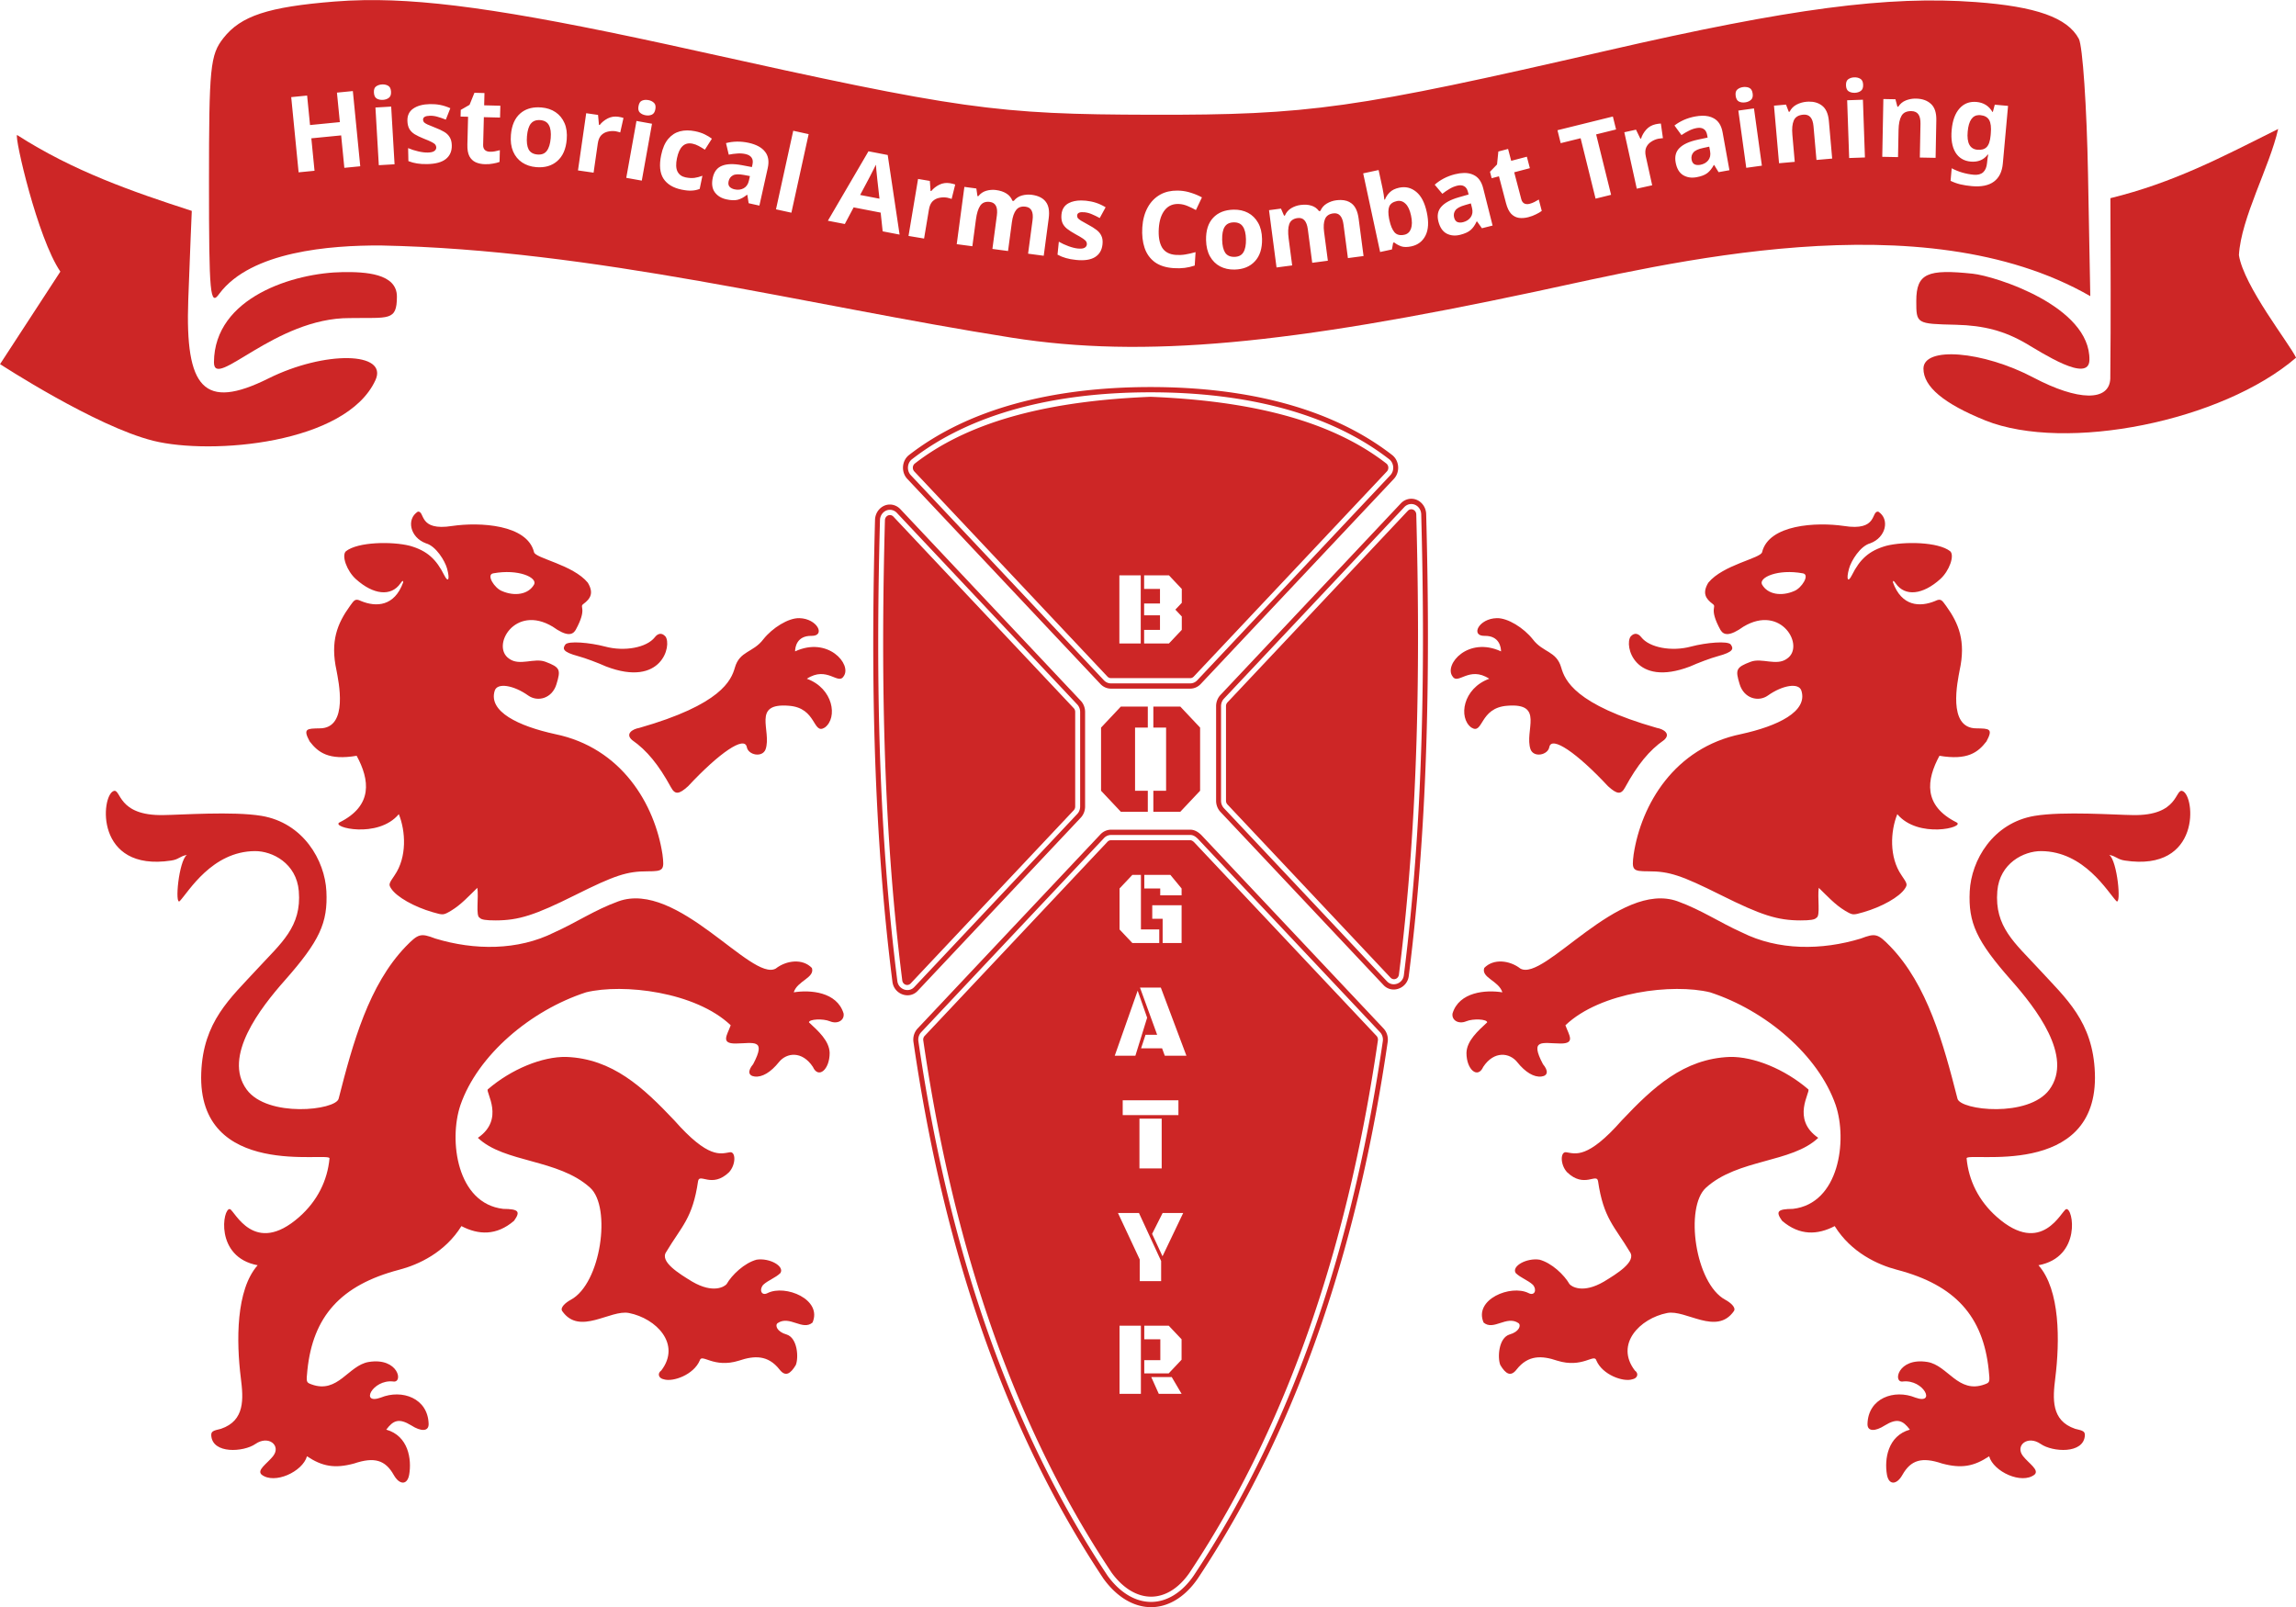 <?xml version="1.0" encoding="UTF-8" standalone="no"?>
<!-- Created with Inkscape (http://www.inkscape.org/) -->

<svg
   version="1.1"
   id="svg2"
   width="1200"
   height="840.05"
   viewBox="0 0 1200 840.05"
   sodipodi:docname="hact_logo_red_svg1.svg"
   inkscape:version="1.2.2 (b0a8486541, 2022-12-01)"
   xmlns:inkscape="http://www.inkscape.org/namespaces/inkscape"
   xmlns:sodipodi="http://sodipodi.sourceforge.net/DTD/sodipodi-0.dtd"
   xmlns="http://www.w3.org/2000/svg"
   xmlns:svg="http://www.w3.org/2000/svg"
   xmlns:rdf="http://www.w3.org/1999/02/22-rdf-syntax-ns#"
   xmlns:cc="http://creativecommons.org/ns#"
   xmlns:dc="http://purl.org/dc/elements/1.1/">
  <sodipodi:namedview
     id="namedview18"
     pagecolor="#ffffff"
     bordercolor="#666666"
     borderopacity="1.0"
     inkscape:showpageshadow="2"
     inkscape:pageopacity="0.0"
     inkscape:pagecheckerboard="0"
     inkscape:deskcolor="#d1d1d1"
     showgrid="false"
     inkscape:zoom="0.93089719"
     inkscape:cx="598.3475"
     inkscape:cy="334.0863"
     inkscape:window-width="1920"
     inkscape:window-height="1011"
     inkscape:window-x="0"
     inkscape:window-y="0"
     inkscape:window-maximized="1"
     inkscape:current-layer="svg2" />
  <defs
     id="defs6" />
  <g
     id="layer8"
     style="display:inline;fill:#cd2626;fill-opacity:1"
     transform="translate(-952.958,-241.273)">
    <g
       id="g2569"
       style="fill:#cd2626;fill-opacity:1"
       transform="matrix(2.964,0,0,2.964,9402.268,9475.472)">
      <g
         id="g5183"
         transform="translate(-526.655,-161.478)"
         style="fill:#cd2626;fill-opacity:1">
        <path
           d="m -2126.349,-2829.365 -3.49,3.706 v 5.568 5.569 l 3.49,3.706 h 4.755 v -3.706 h -2.248 v -5.569 -5.568 h 2.248 v -3.706 z m 5.731,0 v 3.706 h 2.248 v 5.568 5.569 h -2.248 v 3.706 h 4.755 l 3.49,-3.706 v -5.569 -5.568 l -3.49,-3.706 z m -0.523,-54.63 c -16.957,0.688 -31.432,3.922 -41.528,11.76 -0.431,0.336 -0.479,1 -0.102,1.402 11.354,12.059 22.708,24.119 34.061,36.179 0.164,0.174 0.386,0.272 0.617,0.272 h 13.976 c 0.232,-10e-5 0.454,-0.098 0.617,-0.272 11.355,-12.06 22.71,-24.119 34.064,-36.179 0.377,-0.402 0.328,-1.066 -0.102,-1.402 -10.097,-7.84 -24.577,-11.072 -41.535,-11.76 -0.023,0 -0.046,0 -0.068,0 z m -5.468,31.48 h 3.769 v 12.021 h -3.769 z m 4.366,0 h 4.373 l 2.268,2.402 v 2.446 l -1.133,1.203 1.133,1.206 v 2.362 l -2.268,2.402 h -4.373 v -2.402 h 2.797 v -2.561 h -2.797 v -2.094 h 2.797 v -2.561 h -2.797 z m 1.135,-33.201 c -17.233,-1e-4 -32.056,3.805 -42.593,11.985 -1.28,0.997 -1.427,3.011 -0.307,4.206 11.354,12.058 22.708,24.119 34.061,36.179 0.491,0.522 1.158,0.815 1.852,0.815 h 13.976 c 0.695,-2e-4 1.361,-0.294 1.852,-0.815 11.355,-12.06 22.71,-24.119 34.064,-36.179 1.12,-1.195 0.973,-3.209 -0.307,-4.206 -10.537,-8.182 -25.367,-11.985 -42.599,-11.985 z m 0,0.927 c 17.111,0 31.759,3.79 42.084,11.807 0.848,0.661 0.947,2.012 0.205,2.804 -11.355,12.059 -22.71,24.119 -34.064,36.179 -0.327,0.348 -0.772,0.543 -1.235,0.543 h -13.976 c -0.463,-1e-4 -0.908,-0.196 -1.235,-0.543 -11.353,-12.06 -22.706,-24.12 -34.061,-36.179 -0.742,-0.792 -0.644,-2.143 0.205,-2.804 10.325,-8.016 24.966,-11.807 42.077,-11.807 z m -6.989,78.992 c -0.231,0 -0.452,0.101 -0.614,0.275 -0.024,0.024 -0.047,0.049 -0.068,0.076 -10.721,11.386 -21.444,22.771 -32.164,34.157 -0.197,0.209 -0.288,0.505 -0.245,0.797 4.793,32.916 14.488,65.73 33.229,93.889 0.01,0.014 0.018,0.024 0.027,0.036 1.985,2.691 4.418,4.164 6.901,4.17 2.483,0.01 4.885,-1.47 6.775,-4.192 0,-0.01 0.01,-0.01 0.01,-0.016 18.741,-28.159 28.432,-60.972 33.225,-93.889 0.042,-0.292 -0.049,-0.588 -0.246,-0.797 -10.717,-11.383 -21.436,-22.765 -32.154,-34.146 -0.235,-0.22 -0.456,-0.361 -0.689,-0.362 z m 3.78,6.112 h 1.511 v 9.619 h 3.23 v 2.398 h -4.742 l -2.262,-2.398 v -7.221 z m 2.105,0 h 4.598 l 1.978,2.398 v 1.206 h -3.769 v -1.206 h -2.807 z m 1.402,5.351 h 5.175 v 6.666 h -3.343 v -4.282 h -1.832 z m -2.163,14.524 h 3.674 l 4.513,12.017 h -3.814 l -0.478,-1.312 h -3.701 l 0.785,-2.384 h 2.047 z m -0.409,0.543 1.671,4.771 -2.074,6.702 h -3.64 z m -2.637,19.328 h 9.824 v 2.619 h -9.824 z m 2.951,3.243 h 3.923 v 8.778 h -3.923 z m -3.79,16.633 h 3.701 l 3.913,8.478 v 3.543 h -3.776 v -3.822 z m 7.88,0 h 3.626 l -3.65,7.637 -1.835,-3.949 z m -7.604,19.876 h 3.769 v 12.017 h -3.769 z m 4.366,0 h 4.308 l 2.268,2.398 v 3.605 l -1.74,1.848 -0.532,0.561 h -2.992 -1.313 v -2.326 h 2.831 v -3.688 h -2.831 z m 4.837,9.057 1.747,2.967 h -4.025 l -1.33,-2.964 z m -10.731,-96.524 c -0.694,0.01 -1.354,0.308 -1.839,0.826 -0.027,0.027 -0.07,0.075 -0.113,0.123 -10.704,11.369 -21.412,22.734 -32.117,34.103 -0.59,0.626 -0.864,1.516 -0.737,2.391 4.821,33.106 14.583,66.211 33.529,94.678 0.01,0.018 0.023,0.031 0.034,0.047 v 0 c 0.01,0.012 0.027,0.034 0.048,0.062 v 0 l 0.01,0.012 c 2.222,3.003 5.133,4.859 8.259,4.866 3.133,0.01 6.038,-1.87 8.17,-4.931 0,0 0.01,-0.01 0.01,-0.012 0.012,-0.016 0.023,-0.031 0.034,-0.047 18.946,-28.467 28.705,-61.573 33.525,-94.679 0.127,-0.875 -0.147,-1.765 -0.737,-2.391 -10.704,-11.369 -21.412,-22.735 -32.117,-34.103 -0.735,-0.718 -1.361,-0.937 -1.955,-0.949 h -0.01 -13.982 c -0.01,0 -0.01,0 -0.014,0 z m 0.01,0.927 c 0,0 0.01,0 0.01,0 h 13.986 v 0 c 0.539,0 0.954,0.299 1.378,0.725 9.312,9.876 20.918,22.198 32.079,34.056 0.393,0.417 0.576,1.011 0.491,1.594 -4.807,33.011 -14.532,65.971 -33.375,94.284 l -0.01,0.012 c -0.01,0.01 -0.01,0.016 -0.014,0.022 -2.01,2.892 -4.669,4.571 -7.477,4.565 -2.806,-0.01 -5.48,-1.673 -7.583,-4.521 0,0 0,0 0,0 -0.012,-0.016 -0.024,-0.032 -0.034,-0.047 -0.01,-0.01 -0.012,-0.018 -0.018,-0.026 -18.843,-28.313 -28.572,-61.272 -33.379,-94.284 -0.084,-0.583 0.098,-1.177 0.491,-1.594 10.704,-11.369 21.412,-22.734 32.117,-34.103 0.036,-0.045 0.076,-0.086 0.116,-0.127 0.324,-0.347 0.764,-0.547 1.225,-0.551 z m -39.012,-56.412 a 0.873,0.928 0 0 1 0.655,0.272 l 6.28,6.673 25.523,27.11 a 0.873,0.928 0 0 1 0.256,0.656 v 16.691 a 0.873,0.928 0 0 1 -0.256,0.656 l -25.523,27.107 -3.23,3.431 a 0.873,0.928 0 0 1 -1.484,-0.532 c -3.56,-28.138 -3.727,-56.107 -3.056,-81.161 a 0.873,0.928 0 0 1 0.836,-0.902 z m -0.075,-1.855 c 0.733,-0.033 1.446,0.263 1.965,0.815 l 6.28,6.673 25.523,27.111 c 0.491,0.521 0.767,1.23 0.767,1.967 v 16.691 c -1e-4,0.738 -0.276,1.446 -0.767,1.967 l -25.523,27.107 -3.23,3.431 c -1.487,1.582 -4.173,0.618 -4.452,-1.598 -3.579,-28.291 -3.742,-56.356 -3.07,-81.458 0.036,-1.454 1.139,-2.644 2.507,-2.706 z m 0.038,0.927 c -0.909,0.041 -1.647,0.839 -1.672,1.804 -0.671,25.079 -0.507,53.095 3.063,81.31 0.184,1.465 1.985,2.111 2.968,1.065 l 3.23,-3.431 25.523,-27.107 c 0.327,-0.348 0.512,-0.82 0.512,-1.312 v -16.691 c -1e-4,-0.492 -0.184,-0.964 -0.512,-1.312 l -25.523,-27.11 -6.28,-6.673 c -0.345,-0.368 -0.821,-0.565 -1.31,-0.543 z m 92.057,-0.092 a 0.873,0.928 0 0 0 -0.655,0.272 l -6.28,6.673 -25.523,27.11 a 0.873,0.928 0 0 0 -0.256,0.656 v 16.691 a 0.873,0.928 0 0 0 0.256,0.656 l 25.523,27.107 3.23,3.431 a 0.873,0.928 0 0 0 1.484,-0.532 c 3.56,-28.138 3.727,-56.107 3.057,-81.161 a 0.873,0.928 0 0 0 -0.836,-0.902 z m 0.075,-1.855 c -0.733,-0.033 -1.446,0.263 -1.965,0.815 l -6.28,6.673 -25.523,27.111 c -0.491,0.521 -0.767,1.23 -0.767,1.967 v 16.691 c 10e-5,0.738 0.276,1.446 0.767,1.967 l 25.523,27.107 3.23,3.431 c 1.487,1.582 4.173,0.618 4.452,-1.598 3.58,-28.292 3.742,-56.356 3.07,-81.458 -0.036,-1.454 -1.139,-2.644 -2.507,-2.706 z m -0.038,0.927 c 0.909,0.041 1.647,0.839 1.671,1.804 0.671,25.079 0.507,53.095 -3.063,81.31 -0.184,1.465 -1.985,2.111 -2.968,1.065 l -3.231,-3.431 -25.523,-27.107 c -0.327,-0.347 -0.512,-0.82 -0.512,-1.312 v -16.691 c 1e-4,-0.491 0.184,-0.964 0.512,-1.311 l 25.523,-27.111 6.28,-6.673 c 0.345,-0.368 0.821,-0.565 1.31,-0.543 z"
           style="display:inline;fill:#cd2626;fill-opacity:1;fill-rule:evenodd;stroke:none;stroke-width:1;stroke-linecap:round;stroke-linejoin:round;stroke-miterlimit:4;stroke-dasharray:none;stroke-dashoffset:0;stroke-opacity:1;paint-order:normal"
           id="path761" />
        <g
           id="g5177"
           transform="translate(6,-29.726)"
           style="fill:#cd2626;fill-opacity:1">
          <path
             id="path763"
             d="m -2260.544,-2664.108 c -1.496,-2.678 -3.446,-3.246 -7.012,-2.043 -3.418,0.924 -5.618,0.513 -8.303,-1.276 -0.776,2.724 -5.726,5.007 -8,3.239 -0.908,-0.823 1.01,-1.972 2.034,-3.283 1.442,-1.848 -0.815,-3.736 -3.139,-2.12 -2.047,1.423 -7.593,1.819 -7.777,-1.535 0,-0.657 0.234,-0.812 1.721,-1.147 4.265,-1.454 3.95,-5.319 3.496,-8.965 -0.803,-6.447 -0.887,-15.536 2.968,-19.878 -7.638,-1.426 -6.15,-10.199 -4.888,-9.899 0.831,0.249 4.255,8.417 12.218,1.389 3.207,-2.83 4.983,-6.448 5.34,-10.34 0.115,-1.252 -23.321,3.848 -22.618,-15.07 0.336,-9.063 5.077,-13.114 9.888,-18.344 4.178,-4.541 7.85,-7.41 7.315,-13.732 -0.415,-4.906 -4.669,-7.056 -7.728,-7.04 -7.605,0.038 -11.719,7.19 -13.259,8.81 -0.928,0.883 -0.185,-7.138 1.263,-8.153 -1.377,0.302 -1.398,0.8 -2.773,1.009 -13.519,2.051 -12.407,-11.473 -10.151,-12.264 1.333,-0.468 0.612,4.406 8.76,4.243 3.104,-0.03 12.276,-0.697 17.296,0.137 7.378,1.226 11.19,7.851 11.457,13.305 0.272,5.55 -1.175,8.739 -7.344,15.725 -4.227,4.787 -11.008,13.415 -6.704,19.249 3.683,4.993 15.683,3.654 16.206,1.604 2.51,-9.839 5.319,-20.078 11.86,-26.865 2.2,-2.255 2.606,-2.363 5.194,-1.379 6.904,2.101 14.56,2.127 20.94,-1.067 3.937,-1.765 7.147,-3.973 11.324,-5.491 10.447,-3.796 23.503,14.242 27.761,11.849 1.876,-1.462 4.737,-1.809 6.372,-0.104 0.57,1.73 -2.582,2.26 -3.199,4.297 2.922,-0.476 7.624,-0.085 8.785,3.715 0.202,1.186 -1.027,1.965 -2.417,1.388 -1.22,-0.51 -3.688,-0.381 -3.688,0.192 1.617,1.5 3.602,3.247 3.652,5.396 0,2.959 -1.996,4.615 -2.958,2.454 -1.897,-2.866 -4.633,-2.528 -5.988,-0.838 -1.428,1.786 -2.949,2.694 -4.259,2.542 -1.165,-0.135 -1.278,-1.002 -0.284,-2.183 2.418,-4.583 0.01,-3.665 -3.075,-3.639 -2.723,0.023 -1.504,-1.48 -0.884,-3.22 -6.217,-5.921 -18.989,-7.4 -25.506,-5.809 -9.82,3.195 -19.107,11.098 -22.15,19.882 -2.104,6.235 -0.619,17.37 7.539,18.308 2.719,0.029 3.095,0.442 1.911,2.104 -3.098,2.654 -6.26,2.507 -9.276,0.935 -2.897,4.66 -7.576,6.81 -10.978,7.699 -10.328,2.7 -15.202,8.257 -16.183,17.694 -0.225,2.162 -0.2,2.169 0.719,2.518 4.668,1.724 6.497,-3.365 10.091,-3.95 5.263,-0.856 6.162,3.785 4.293,3.439 -3.628,-0.381 -5.876,4.166 -2.171,2.845 3.752,-1.532 8.33,0.1 8.445,4.644 0.035,1.384 -1.385,1.341 -3.053,0.264 -2.178,-1.335 -3.18,-0.912 -4.417,0.742 3.902,1.101 4.513,5.217 4.039,7.95 -0.345,1.925 -1.756,1.76 -2.704,0.063 z m 47.636,-16.885 c -0.963,-0.17 -1.225,-1.039 -0.474,-1.565 3.541,-4.643 -0.893,-9.188 -5.702,-10.136 -3.296,-0.649 -8.704,4.041 -11.761,-0.328 -0.451,-0.644 0.646,-1.542 1.504,-2.003 5.344,-2.869 7.186,-16.336 3.421,-19.757 -5.639,-5.125 -15.158,-4.363 -19.804,-8.804 4.812,-3.297 1.321,-8.087 1.749,-8.548 4.158,-3.581 9.642,-5.808 13.838,-5.72 8.15,0.307 13.558,5.384 19.041,11.176 6.056,6.877 8.184,5.886 9.801,5.635 1.059,-0.173 1.11,2.164 -0.143,3.523 -3.023,2.905 -5.213,0.065 -5.459,1.579 -0.963,6.57 -2.878,7.909 -5.615,12.477 -1.194,1.718 2.306,3.85 4.588,5.24 3.737,2.173 5.7,0.861 6.058,0.436 0.937,-1.637 3.136,-3.731 5.291,-4.311 2.293,-0.344 4.959,1.153 4.2,2.357 -0.893,0.869 -2.141,1.244 -3.048,2.086 -0.775,0.976 -0.222,1.989 0.789,1.445 3.136,-1.555 9.688,1.118 7.918,5.203 -1.761,1.505 -4.054,-1.335 -6.156,0.101 -0.498,0.378 -0.126,1.53 1.596,2.008 1.923,0.606 2.142,4.103 1.607,5.39 -0.941,1.568 -1.838,2.125 -2.874,0.768 -2.028,-2.576 -4.44,-2.466 -7.143,-1.551 -4.486,1.403 -6.549,-1.335 -6.912,-0.038 -1.07,2.539 -4.728,3.829 -6.309,3.336 z m -32.508,-81.412 c -0.72,-0.285 -0.141,-3.64 -0.402,-5.272 -1.458,1.411 -2.879,2.984 -4.617,4.027 -1.381,0.809 -1.387,0.81 -3.237,0.276 -3.309,-0.954 -6.37,-2.692 -7.334,-4.163 -0.47,-0.718 -0.438,-0.847 0.593,-2.346 2.22,-3.211 1.956,-7.806 0.748,-10.783 -3.669,4.386 -12.036,2.314 -10.458,1.455 5.944,-2.97 5.323,-7.509 3.026,-11.751 -4.95,0.831 -6.787,-0.585 -8.288,-2.533 -1.244,-2.293 -0.457,-2.259 1.74,-2.304 5.249,0.031 3.294,-8.499 2.997,-10.197 -1.135,-5.169 0.129,-8.28 2.367,-11.383 0.727,-0.97 0.878,-1.409 1.969,-0.87 2.663,1.096 5.881,0.96 7.42,-3.309 0,-0.37 -0.134,-0.314 -0.501,0.21 -1.633,2.332 -4.753,2.019 -7.858,-0.786 -1.573,-1.422 -2.54,-4.104 -1.76,-4.884 2.105,-1.701 8.213,-1.762 11.293,-0.975 3.08,0.869 4.67,2.399 6.065,5.191 0.689,1.378 1.039,0.783 0.488,-1.202 -0.372,-1.339 -1.959,-3.951 -3.717,-4.425 -2.819,-1.036 -3.488,-4.285 -1.428,-5.592 1.329,-0.129 0,3.503 6.08,2.526 4.839,-0.703 13.207,-0.269 14.406,4.621 0.231,1.094 6.873,2.213 9.48,5.38 1.082,1.798 0.518,2.807 -0.783,3.766 -0.786,0.58 0.785,0.676 -1.362,4.584 -0.588,0.964 -1.642,1.129 -4.051,-0.592 -6.706,-4.019 -10.927,3.5 -7.665,5.655 1.816,1.342 4.42,-0.203 6.382,0.535 2.636,0.992 2.733,1.411 1.955,3.963 -0.778,2.552 -3.334,3.164 -4.976,1.996 -2.574,-1.831 -5.443,-2.307 -5.905,-0.867 -1.181,3.682 4.15,6.25 10.633,7.668 11.775,2.412 17.601,12.44 18.942,21.212 0.36,2.793 0.191,2.986 -2.623,2.986 -3.649,0 -5.761,0.694 -12.778,4.196 -7.103,3.545 -9.953,4.454 -13.997,4.462 -1.781,0 -2.555,-0.125 -2.844,-0.473 z m 9.622,-58.799 c 0.547,-1.199 -2.773,-2.75 -7.235,-1.931 -1.269,0.241 0.232,2.622 1.573,3.13 2.203,0.951 4.668,0.625 5.662,-1.199 z m 24.127,35.817 c -2.173,-3.986 -4.27,-6.543 -6.825,-8.321 -1.344,-1.123 0.071,-1.977 1.216,-2.168 14.482,-4.13 16.229,-8.404 16.875,-10.651 0.849,-2.953 3.227,-2.613 5.01,-4.979 1.621,-2.037 4.408,-3.768 6.334,-3.729 3.214,0.065 4.698,3.168 2.167,3.124 -2.663,-0.046 -2.899,2.102 -2.899,2.736 5.811,-2.69 10.06,2.312 8.571,4.381 -0.953,1.648 -2.924,-1.892 -6.497,0.448 4.674,1.694 5.473,6.873 3.178,8.594 -2.166,1.385 -1.388,-3.478 -6.351,-3.833 -6.632,-0.541 -2.965,4.403 -4.109,7.7 -0.585,1.496 -3.048,0.998 -3.306,-0.404 -0.386,-2.061 -4.861,1.006 -10.349,6.892 -1.616,1.465 -2.306,1.513 -3.017,0.209 z m -11.455,-21.327 c -1.412,-0.631 -3.623,-1.472 -4.926,-1.821 -2.76,-0.741 -2.772,-1.319 -2.255,-2.042 0.497,-0.695 4.341,-0.351 7.002,0.35 3.413,0.925 7.335,0.196 8.772,-1.631 0.501,-0.66 1.208,-0.905 1.886,-0.137 1.157,1.556 -0.653,9.044 -10.48,5.281 z"
             style="fill:#cd2626;fill-opacity:1;stroke-width:1" />
          <path
             style="fill:#cd2626;fill-opacity:1;stroke-width:1"
             d="m -1994.555,-2664.108 c 1.496,-2.678 3.446,-3.246 7.012,-2.043 3.418,0.924 5.618,0.513 8.303,-1.276 0.776,2.724 5.726,5.007 8,3.239 0.908,-0.823 -1.01,-1.972 -2.034,-3.283 -1.442,-1.848 0.815,-3.736 3.139,-2.12 2.047,1.423 7.593,1.819 7.777,-1.535 0,-0.657 -0.234,-0.812 -1.721,-1.147 -4.265,-1.454 -3.95,-5.319 -3.496,-8.965 0.803,-6.447 0.887,-15.536 -2.968,-19.878 7.638,-1.426 6.15,-10.199 4.888,-9.899 -0.831,0.249 -4.255,8.417 -12.218,1.389 -3.207,-2.83 -4.983,-6.448 -5.34,-10.34 -0.115,-1.252 23.321,3.848 22.618,-15.07 -0.336,-9.063 -5.077,-13.114 -9.888,-18.344 -4.178,-4.541 -7.85,-7.41 -7.315,-13.732 0.415,-4.906 4.669,-7.056 7.728,-7.04 7.605,0.038 11.719,7.19 13.259,8.81 0.928,0.883 0.185,-7.138 -1.263,-8.153 1.377,0.302 1.398,0.8 2.773,1.009 13.519,2.051 12.407,-11.473 10.151,-12.264 -1.333,-0.468 -0.612,4.406 -8.76,4.243 -3.104,-0.03 -12.276,-0.697 -17.296,0.137 -7.378,1.226 -11.19,7.851 -11.457,13.305 -0.272,5.55 1.175,8.739 7.344,15.725 4.227,4.787 11.008,13.415 6.704,19.249 -3.683,4.993 -15.683,3.654 -16.206,1.604 -2.51,-9.839 -5.319,-20.078 -11.86,-26.865 -2.2,-2.255 -2.606,-2.363 -5.194,-1.379 -6.904,2.101 -14.56,2.127 -20.94,-1.067 -3.937,-1.765 -7.147,-3.973 -11.324,-5.491 -10.447,-3.796 -23.503,14.242 -27.761,11.849 -1.876,-1.462 -4.737,-1.809 -6.372,-0.104 -0.57,1.73 2.582,2.26 3.199,4.297 -2.922,-0.476 -7.624,-0.085 -8.785,3.715 -0.202,1.186 1.027,1.965 2.418,1.388 1.22,-0.51 3.688,-0.381 3.688,0.192 -1.617,1.5 -3.602,3.247 -3.652,5.396 0,2.959 1.996,4.615 2.958,2.454 1.897,-2.866 4.633,-2.528 5.988,-0.838 1.428,1.786 2.949,2.694 4.259,2.542 1.165,-0.135 1.278,-1.002 0.284,-2.183 -2.418,-4.583 -0.01,-3.665 3.075,-3.639 2.723,0.023 1.504,-1.48 0.884,-3.22 6.217,-5.921 18.989,-7.4 25.506,-5.809 9.82,3.195 19.107,11.098 22.15,19.882 2.104,6.235 0.619,17.37 -7.539,18.308 -2.719,0.029 -3.095,0.442 -1.911,2.104 3.098,2.654 6.26,2.507 9.276,0.935 2.897,4.66 7.576,6.81 10.978,7.699 10.328,2.7 15.202,8.257 16.183,17.694 0.225,2.162 0.2,2.169 -0.719,2.518 -4.668,1.724 -6.497,-3.365 -10.091,-3.95 -5.263,-0.856 -6.162,3.785 -4.293,3.439 3.628,-0.381 5.876,4.166 2.171,2.845 -3.752,-1.532 -8.33,0.1 -8.445,4.644 -0.035,1.384 1.385,1.341 3.053,0.264 2.178,-1.335 3.18,-0.912 4.417,0.742 -3.902,1.101 -4.513,5.217 -4.039,7.95 0.345,1.925 1.756,1.76 2.704,0.063 z m -47.636,-16.885 c 0.963,-0.17 1.225,-1.039 0.474,-1.565 -3.541,-4.643 0.893,-9.188 5.702,-10.136 3.296,-0.649 8.704,4.041 11.761,-0.328 0.451,-0.644 -0.645,-1.542 -1.504,-2.003 -5.344,-2.869 -7.186,-16.336 -3.421,-19.757 5.639,-5.125 15.158,-4.363 19.804,-8.804 -4.812,-3.297 -1.321,-8.087 -1.749,-8.548 -4.158,-3.581 -9.642,-5.808 -13.838,-5.72 -8.15,0.307 -13.558,5.384 -19.041,11.176 -6.056,6.877 -8.184,5.886 -9.801,5.635 -1.059,-0.173 -1.11,2.164 0.143,3.523 3.023,2.905 5.213,0.065 5.459,1.579 0.963,6.57 2.878,7.909 5.615,12.477 1.194,1.718 -2.306,3.85 -4.588,5.24 -3.737,2.173 -5.7,0.861 -6.058,0.436 -0.937,-1.637 -3.136,-3.731 -5.291,-4.311 -2.293,-0.344 -4.959,1.153 -4.2,2.357 0.893,0.869 2.141,1.244 3.048,2.086 0.775,0.976 0.222,1.989 -0.789,1.445 -3.136,-1.555 -9.688,1.118 -7.918,5.203 1.761,1.505 4.054,-1.335 6.156,0.101 0.498,0.378 0.126,1.53 -1.596,2.008 -1.923,0.606 -2.142,4.103 -1.607,5.39 0.941,1.568 1.838,2.125 2.874,0.768 2.028,-2.576 4.44,-2.466 7.143,-1.551 4.486,1.403 6.549,-1.335 6.912,-0.038 1.07,2.539 4.728,3.829 6.309,3.336 z m 32.508,-81.412 c 0.72,-0.285 0.141,-3.64 0.402,-5.272 1.457,1.411 2.879,2.984 4.617,4.027 1.381,0.809 1.387,0.81 3.237,0.276 3.309,-0.954 6.37,-2.692 7.334,-4.163 0.47,-0.718 0.438,-0.847 -0.593,-2.346 -2.22,-3.211 -1.956,-7.806 -0.748,-10.783 3.669,4.386 12.036,2.314 10.458,1.455 -5.944,-2.97 -5.323,-7.509 -3.026,-11.751 4.95,0.831 6.787,-0.585 8.288,-2.533 1.244,-2.293 0.457,-2.259 -1.74,-2.304 -5.249,0.031 -3.294,-8.499 -2.997,-10.197 1.135,-5.169 -0.129,-8.28 -2.367,-11.383 -0.727,-0.97 -0.878,-1.409 -1.969,-0.87 -2.663,1.096 -5.881,0.96 -7.42,-3.309 0,-0.37 0.134,-0.314 0.501,0.21 1.633,2.332 4.753,2.019 7.858,-0.786 1.573,-1.422 2.54,-4.104 1.76,-4.884 -2.105,-1.701 -8.213,-1.762 -11.293,-0.975 -3.08,0.869 -4.67,2.399 -6.065,5.191 -0.689,1.378 -1.039,0.783 -0.488,-1.202 0.372,-1.339 1.959,-3.951 3.717,-4.425 2.819,-1.036 3.488,-4.285 1.428,-5.592 -1.329,-0.129 0,3.503 -6.08,2.526 -4.839,-0.703 -13.207,-0.269 -14.406,4.621 -0.231,1.094 -6.873,2.213 -9.48,5.38 -1.082,1.798 -0.518,2.807 0.783,3.766 0.786,0.58 -0.785,0.676 1.362,4.584 0.588,0.964 1.642,1.129 4.051,-0.592 6.707,-4.019 10.927,3.5 7.665,5.655 -1.816,1.342 -4.42,-0.203 -6.382,0.535 -2.636,0.992 -2.733,1.411 -1.955,3.963 0.778,2.552 3.334,3.164 4.976,1.996 2.574,-1.831 5.443,-2.307 5.905,-0.867 1.181,3.682 -4.15,6.25 -10.633,7.668 -11.775,2.412 -17.601,12.44 -18.942,21.212 -0.36,2.793 -0.191,2.986 2.623,2.986 3.649,0 5.761,0.694 12.778,4.196 7.103,3.545 9.953,4.454 13.997,4.462 1.78,0 2.555,-0.125 2.844,-0.473 z m -9.622,-58.799 c -0.547,-1.199 2.773,-2.75 7.235,-1.931 1.269,0.241 -0.232,2.622 -1.573,3.13 -2.203,0.951 -4.668,0.625 -5.662,-1.199 z m -24.127,35.817 c 2.173,-3.986 4.27,-6.543 6.825,-8.321 1.344,-1.123 -0.071,-1.977 -1.216,-2.168 -14.482,-4.13 -16.229,-8.404 -16.875,-10.651 -0.849,-2.953 -3.227,-2.613 -5.01,-4.979 -1.621,-2.037 -4.408,-3.768 -6.334,-3.729 -3.214,0.065 -4.698,3.168 -2.167,3.124 2.663,-0.046 2.899,2.102 2.899,2.736 -5.811,-2.69 -10.06,2.312 -8.571,4.381 0.953,1.648 2.924,-1.892 6.497,0.448 -4.674,1.694 -5.472,6.873 -3.178,8.594 2.166,1.385 1.389,-3.478 6.351,-3.833 6.632,-0.541 2.965,4.403 4.109,7.7 0.585,1.496 3.048,0.998 3.306,-0.404 0.386,-2.061 4.861,1.006 10.349,6.892 1.616,1.465 2.306,1.513 3.017,0.209 z m 11.455,-21.327 c 1.412,-0.631 3.623,-1.472 4.926,-1.821 2.76,-0.741 2.772,-1.319 2.255,-2.042 -0.497,-0.695 -4.341,-0.351 -7.002,0.35 -3.413,0.925 -7.335,0.196 -8.772,-1.631 -0.501,-0.66 -1.208,-0.905 -1.886,-0.137 -1.157,1.556 0.653,9.044 10.48,5.281 z"
             id="path765" />
        </g>
      </g>
      <g
         id="g7753"
         transform="translate(-487.331,79.786)"
         style="fill:#cd2626;fill-opacity:1">
        <path
           id="path7741"
           style="fill:#cd2626;fill-opacity:1;stroke-width:1"
           d="m -2299.128,-3195.214 c -1.801,0.029 -3.531,0.114 -5.219,0.25 -11.694,0.943 -16.488,2.519 -19.568,6.436 -2.334,2.968 -2.547,5.094 -2.547,25.465 0,19.829 0.198,21.942 1.842,19.596 5.598,-7.442 19.51,-8.527 28.488,-8.479 37.658,0.754 74.831,10.523 111.211,16.258 23.439,3.695 49.022,1.122 92.252,-8.098 23.133,-4.935 68.231,-16.265 97.941,0.773 l -0.402,-21.555 c -0.221,-11.855 -0.949,-22.576 -1.617,-23.824 -1.999,-3.731 -7.512,-5.697 -18.201,-6.484 -15.479,-1.141 -32.571,1.097 -65.082,8.58 -44.365,10.21 -52.367,11.358 -80.248,11.295 -27.459,-0.062 -33.68,-0.939 -80.348,-11.295 -29.781,-6.611 -45.895,-9.122 -58.502,-8.918 z m 262.787,13.617 c 0.41,-0.014 0.769,0.073 1.074,0.262 0.305,0.176 0.466,0.526 0.484,1.049 0.018,0.51 -0.118,0.869 -0.41,1.078 -0.291,0.209 -0.642,0.322 -1.053,0.336 -0.423,0.015 -0.788,-0.073 -1.094,-0.262 -0.293,-0.189 -0.447,-0.537 -0.465,-1.047 -0.018,-0.522 0.111,-0.882 0.391,-1.078 0.292,-0.209 0.649,-0.323 1.072,-0.338 z m -259.457,1.246 c 0.348,0 0.659,0.082 0.929,0.24 0.309,0.169 0.477,0.515 0.508,1.037 0.03,0.509 -0.098,0.872 -0.385,1.088 -0.286,0.216 -0.635,0.335 -1.045,0.359 -0.422,0.025 -0.788,-0.053 -1.098,-0.234 -0.297,-0.182 -0.46,-0.528 -0.49,-1.037 -0.031,-0.522 0.09,-0.885 0.365,-1.088 0.286,-0.216 0.642,-0.337 1.065,-0.361 0.051,0 0.101,0 0.15,0 z m 240.148,0.443 c 0.289,0 0.554,0.055 0.797,0.172 0.321,0.144 0.518,0.476 0.59,0.994 0.07,0.505 -0.03,0.877 -0.299,1.115 -0.269,0.238 -0.607,0.385 -1.014,0.441 -0.419,0.058 -0.79,0.01 -1.113,-0.148 -0.311,-0.158 -0.501,-0.489 -0.57,-0.994 -0.072,-0.518 0.021,-0.889 0.279,-1.113 0.269,-0.238 0.612,-0.386 1.031,-0.443 0.102,-0.014 0.202,-0.023 0.299,-0.024 z m -245.445,0.729 1.305,13.264 -2.805,0.275 -0.562,-5.721 -5.258,0.516 0.562,5.723 -2.805,0.275 -1.305,-13.264 2.805,-0.275 0.512,5.201 5.258,-0.518 -0.512,-5.201 z m 21.438,0.305 1.772,0.045 -0.055,2.164 2.855,0.072 -0.053,2.09 -2.856,-0.072 -0.125,4.908 c -0.01,0.386 0.095,0.682 0.315,0.887 0.219,0.192 0.508,0.292 0.869,0.301 v 0 c 0.311,0.01 0.611,-0.017 0.898,-0.072 0.288,-0.055 0.577,-0.121 0.865,-0.201 l -0.055,2.07 c -0.302,0.117 -0.677,0.213 -1.127,0.289 -0.438,0.088 -0.919,0.127 -1.441,0.113 -0.61,-0.015 -1.153,-0.128 -1.633,-0.34 -0.468,-0.211 -0.84,-0.564 -1.113,-1.057 -0.261,-0.505 -0.38,-1.192 -0.357,-2.062 l 0.123,-4.908 -1.324,-0.033 0.029,-1.176 1.555,-0.895 z m 253.992,1.027 c 0.078,0 0.159,0 0.238,0 v 0 c 1.095,0.021 1.967,0.336 2.615,0.945 0.648,0.598 0.959,1.549 0.934,2.856 l -0.127,6.644 -2.781,-0.053 0.115,-5.955 c 0.014,-0.734 -0.107,-1.283 -0.361,-1.649 -0.254,-0.378 -0.668,-0.573 -1.24,-0.584 -0.846,-0.016 -1.43,0.265 -1.752,0.844 -0.322,0.566 -0.493,1.39 -0.514,2.473 l -0.092,4.797 -2.781,-0.055 0.195,-10.189 2.129,0.041 0.348,1.312 h 0.148 c 0.334,-0.516 0.783,-0.888 1.348,-1.113 0.505,-0.197 1.031,-0.303 1.58,-0.318 z m -9.156,0.195 0.355,10.185 -2.781,0.098 -0.353,-10.188 z m -214.627,0.023 c 0.144,0 0.293,0.011 0.449,0.039 0.404,0.073 0.735,0.234 0.994,0.48 0.261,0.236 0.346,0.613 0.254,1.127 -0.09,0.502 -0.3,0.826 -0.629,0.969 -0.329,0.143 -0.697,0.178 -1.101,0.105 -0.416,-0.075 -0.753,-0.236 -1.012,-0.484 -0.246,-0.247 -0.325,-0.621 -0.234,-1.123 0.092,-0.514 0.295,-0.84 0.609,-0.973 0.206,-0.09 0.43,-0.136 0.67,-0.141 z m 205.092,0.315 c 0.913,-0.014 1.678,0.213 2.299,0.684 0.708,0.525 1.12,1.437 1.234,2.738 l 0.58,6.621 -2.769,0.242 -0.521,-5.932 c -0.064,-0.731 -0.241,-1.265 -0.533,-1.602 -0.293,-0.349 -0.725,-0.499 -1.295,-0.449 -0.843,0.074 -1.393,0.415 -1.652,1.025 -0.26,0.598 -0.343,1.437 -0.248,2.516 l 0.418,4.777 -2.769,0.244 -0.891,-10.152 2.119,-0.188 0.486,1.27 0.148,-0.014 c 0.277,-0.549 0.683,-0.966 1.221,-1.25 0.55,-0.286 1.141,-0.456 1.774,-0.512 0.136,-0.012 0.27,-0.017 0.4,-0.019 z m 29.125,0.037 c 0.144,0 0.292,0.01 0.443,0.019 v 0 c 1.251,0.114 2.184,0.699 2.801,1.754 l 0.074,0.01 0.342,-1.281 2.342,0.211 -0.922,10.17 c -0.131,1.45 -0.658,2.515 -1.582,3.193 -0.924,0.678 -2.221,0.941 -3.895,0.789 -0.719,-0.065 -1.384,-0.168 -1.996,-0.31 -0.599,-0.142 -1.18,-0.351 -1.742,-0.627 l 0.199,-2.213 c 1.205,0.634 2.501,1.015 3.889,1.141 1.425,0.126 2.208,-0.575 2.348,-2.111 l 0.019,-0.205 c 0.019,-0.211 0.045,-0.426 0.078,-0.648 0.045,-0.221 0.081,-0.417 0.109,-0.59 l -0.074,-0.012 c -0.395,0.502 -0.845,0.849 -1.35,1.041 -0.505,0.192 -1.061,0.26 -1.668,0.205 -1.202,-0.109 -2.103,-0.654 -2.701,-1.633 -0.585,-0.99 -0.804,-2.309 -0.654,-3.957 0.15,-1.661 0.614,-2.924 1.393,-3.791 0.681,-0.758 1.53,-1.144 2.545,-1.154 z m -272.277,0.4 c 0.635,-0.014 1.239,0.035 1.815,0.146 0.575,0.112 1.171,0.303 1.787,0.576 l -0.795,2.016 c -0.502,-0.201 -0.979,-0.365 -1.43,-0.492 -0.451,-0.139 -0.909,-0.204 -1.369,-0.193 -0.821,0.018 -1.227,0.251 -1.217,0.699 0.01,0.162 0.061,0.311 0.16,0.445 0.115,0.122 0.323,0.254 0.625,0.397 0.314,0.142 0.772,0.331 1.375,0.566 0.59,0.223 1.1,0.461 1.529,0.713 0.428,0.239 0.758,0.551 0.99,0.932 0.245,0.368 0.375,0.857 0.389,1.467 0.023,1.033 -0.328,1.836 -1.049,2.412 -0.71,0.563 -1.785,0.861 -3.228,0.892 -0.709,0.016 -1.32,-0.019 -1.832,-0.107 -0.512,-0.076 -1.026,-0.214 -1.541,-0.414 l -0.051,-2.295 c 0.553,0.237 1.149,0.429 1.787,0.576 0.638,0.148 1.2,0.216 1.686,0.205 0.547,-0.012 0.93,-0.103 1.15,-0.27 0.233,-0.167 0.348,-0.379 0.342,-0.641 -0.01,-0.174 -0.06,-0.33 -0.16,-0.465 -0.09,-0.135 -0.292,-0.286 -0.607,-0.453 -0.315,-0.167 -0.805,-0.38 -1.471,-0.639 -0.641,-0.26 -1.17,-0.515 -1.586,-0.768 -0.414,-0.265 -0.728,-0.582 -0.935,-0.951 -0.208,-0.381 -0.317,-0.857 -0.33,-1.43 -0.021,-0.946 0.329,-1.663 1.053,-2.152 0.724,-0.489 1.695,-0.746 2.914,-0.773 z m -6.828,0.438 0.596,10.174 -2.777,0.162 -0.594,-10.174 z m 25.943,0.129 c 0.183,0 0.37,0.01 0.562,0.025 0.955,0.081 1.781,0.357 2.478,0.828 0.697,0.471 1.224,1.115 1.58,1.932 0.354,0.804 0.486,1.77 0.391,2.898 -0.142,1.686 -0.698,2.951 -1.668,3.793 -0.958,0.843 -2.199,1.201 -3.725,1.072 -0.942,-0.08 -1.769,-0.356 -2.479,-0.828 -0.697,-0.471 -1.224,-1.115 -1.58,-1.932 -0.354,-0.829 -0.484,-1.807 -0.389,-2.936 0.142,-1.686 0.694,-2.946 1.65,-3.777 0.837,-0.725 1.896,-1.085 3.178,-1.076 z m 214.361,0.193 1.395,10.096 -2.756,0.381 -1.395,-10.096 z m -205.916,0.846 2.088,0.301 0.162,1.758 0.129,0.02 c 0.37,-0.475 0.84,-0.861 1.41,-1.156 0.57,-0.295 1.196,-0.394 1.873,-0.297 0.135,0.019 0.293,0.049 0.476,0.088 0.183,0.039 0.328,0.078 0.436,0.119 l -0.574,2.557 c -0.083,-0.037 -0.21,-0.074 -0.381,-0.111 -0.157,-0.048 -0.297,-0.08 -0.42,-0.098 -0.468,-0.067 -0.929,-0.046 -1.385,0.064 -0.454,0.098 -0.844,0.314 -1.168,0.644 -0.312,0.332 -0.513,0.819 -0.606,1.459 l -0.738,5.137 -2.752,-0.397 z m 245.594,0.332 c -1.155,0.016 -1.819,0.983 -1.992,2.9 -0.183,2.02 0.389,3.091 1.715,3.211 0.706,0.064 1.245,-0.087 1.615,-0.453 0.384,-0.378 0.622,-1.068 0.713,-2.072 l 0.029,-0.336 c 0.099,-1.091 0,-1.885 -0.289,-2.387 -0.292,-0.501 -0.811,-0.786 -1.555,-0.854 -0.081,-0.01 -0.159,-0.011 -0.236,-0.01 z m -48.838,0.113 c 0.812,-0.016 1.499,0.135 2.061,0.451 0.826,0.445 1.348,1.267 1.564,2.467 l 1.207,6.688 -1.912,0.344 -0.777,-1.262 -0.072,0.012 c -0.331,0.616 -0.715,1.091 -1.148,1.422 -0.433,0.331 -1.066,0.571 -1.898,0.721 -0.894,0.161 -1.683,0.039 -2.363,-0.369 -0.683,-0.42 -1.12,-1.17 -1.315,-2.248 -0.192,-1.065 0.039,-1.916 0.695,-2.553 0.654,-0.649 1.724,-1.133 3.209,-1.451 l 1.736,-0.371 -0.08,-0.441 c -0.095,-0.527 -0.305,-0.886 -0.631,-1.08 -0.314,-0.196 -0.715,-0.251 -1.205,-0.162 -0.49,0.088 -0.956,0.248 -1.395,0.478 -0.441,0.219 -0.875,0.473 -1.303,0.766 l -1.234,-1.691 c 0.488,-0.379 1.042,-0.708 1.662,-0.984 0.633,-0.279 1.303,-0.481 2.014,-0.609 0.421,-0.076 0.816,-0.118 1.185,-0.125 z m -15.721,0.137 0.565,2.283 -3.516,0.871 2.637,10.654 -2.736,0.676 -2.637,-10.654 -3.514,0.869 -0.567,-2.283 z m -189.408,0.623 c -0.601,0.01 -1.068,0.218 -1.398,0.639 -0.364,0.469 -0.589,1.204 -0.674,2.209 -0.085,1.004 0.012,1.78 0.291,2.328 0.292,0.537 0.809,0.838 1.553,0.9 0.732,0.062 1.281,-0.147 1.646,-0.629 0.379,-0.492 0.61,-1.242 0.695,-2.246 0.085,-1.004 -0.02,-1.769 -0.312,-2.293 -0.28,-0.536 -0.791,-0.836 -1.535,-0.898 -0.091,-0.01 -0.18,-0.011 -0.266,-0.01 z m 17.238,0.16 2.738,0.492 -1.801,10.031 -2.738,-0.492 z m 180.633,0.451 0.363,2.598 c -0.09,-0.01 -0.222,0 -0.395,0.029 -0.163,0.011 -0.306,0.03 -0.428,0.057 -0.462,0.102 -0.886,0.285 -1.273,0.549 -0.39,0.252 -0.678,0.59 -0.865,1.014 -0.175,0.421 -0.192,0.946 -0.053,1.578 l 1.119,5.068 -2.717,0.6 -2.197,-9.953 2.059,-0.455 0.771,1.59 0.127,-0.029 c 0.179,-0.575 0.484,-1.101 0.914,-1.578 0.43,-0.477 0.978,-0.79 1.647,-0.938 v 0 c 0.134,-0.029 0.292,-0.058 0.477,-0.086 0.185,-0.028 0.335,-0.043 0.449,-0.043 z m -171.693,1.217 c 0.445,0 0.909,0.043 1.391,0.143 0.682,0.141 1.258,0.331 1.731,0.568 0.482,0.24 0.896,0.489 1.236,0.75 l -1.238,1.938 c -0.391,-0.259 -0.764,-0.482 -1.119,-0.67 -0.343,-0.185 -0.697,-0.315 -1.062,-0.391 -1.414,-0.292 -2.329,0.567 -2.744,2.578 -0.206,0.999 -0.176,1.773 0.092,2.324 0.28,0.553 0.755,0.901 1.426,1.039 0.573,0.118 1.094,0.149 1.562,0.094 0.471,-0.068 0.942,-0.194 1.412,-0.377 l -0.48,2.322 c -0.47,0.183 -0.948,0.281 -1.434,0.295 -0.476,0.029 -1.061,-0.03 -1.756,-0.172 -1.487,-0.307 -2.553,-0.952 -3.201,-1.938 -0.633,-0.993 -0.769,-2.375 -0.404,-4.143 0.252,-1.219 0.665,-2.169 1.238,-2.852 0.573,-0.682 1.262,-1.131 2.068,-1.346 0.409,-0.106 0.838,-0.161 1.283,-0.164 z m 18.701,0.059 2.717,0.598 -3.041,13.855 -2.717,-0.596 z m -9.941,1.916 c 0.691,-0.012 1.389,0.061 2.094,0.217 1.336,0.295 2.292,0.815 2.867,1.555 0.59,0.73 0.752,1.69 0.488,2.881 l -1.475,6.633 -1.895,-0.42 -0.229,-1.467 -0.072,-0.016 c -0.544,0.44 -1.082,0.729 -1.609,0.867 -0.528,0.138 -1.203,0.113 -2.029,-0.07 -0.887,-0.197 -1.565,-0.614 -2.035,-1.254 -0.467,-0.652 -0.583,-1.513 -0.346,-2.582 0.235,-1.057 0.779,-1.752 1.631,-2.086 0.854,-0.346 2.029,-0.378 3.522,-0.098 l 1.742,0.33 0.098,-0.438 c 0.116,-0.522 0.061,-0.935 -0.164,-1.24 -0.213,-0.302 -0.563,-0.507 -1.049,-0.615 -0.486,-0.108 -0.977,-0.141 -1.471,-0.098 -0.491,0.031 -0.991,0.099 -1.498,0.203 l -0.484,-2.039 c 0.597,-0.161 1.235,-0.249 1.914,-0.264 z m 171.465,0.887 -1.059,0.229 c -0.877,0.184 -1.46,0.453 -1.75,0.809 -0.29,0.356 -0.393,0.772 -0.307,1.25 0.075,0.416 0.251,0.694 0.529,0.834 0.276,0.127 0.61,0.154 1.002,0.084 0.588,-0.106 1.054,-0.365 1.397,-0.781 0.34,-0.428 0.453,-0.961 0.338,-1.598 z m -35.475,0.406 0.551,2.094 2.762,-0.725 0.531,2.021 -2.762,0.727 1.248,4.748 c 0.098,0.373 0.282,0.626 0.549,0.762 0.264,0.123 0.571,0.14 0.92,0.049 0.301,-0.079 0.581,-0.185 0.842,-0.318 0.261,-0.133 0.521,-0.279 0.775,-0.435 l 0.525,2.004 c -0.257,0.196 -0.591,0.394 -1.002,0.592 -0.396,0.207 -0.846,0.377 -1.352,0.51 -0.59,0.155 -1.146,0.198 -1.666,0.129 -0.508,-0.072 -0.961,-0.307 -1.361,-0.703 -0.391,-0.412 -0.698,-1.038 -0.92,-1.881 l -1.248,-4.748 -1.281,0.336 -0.299,-1.137 1.242,-1.291 0.231,-2.281 z m -112.781,0.414 3.391,0.654 2.096,14.037 -2.986,-0.576 -0.352,-3.301 -4.766,-0.922 -1.555,2.932 -2.988,-0.578 z m 1.311,2.363 c -0.108,0.233 -0.253,0.522 -0.434,0.867 -0.166,0.335 -0.331,0.658 -0.492,0.969 -0.147,0.301 -0.257,0.514 -0.332,0.639 l -1.523,2.863 3.41,0.658 -0.365,-3.227 c -0.021,-0.22 -0.049,-0.497 -0.086,-0.834 -0.036,-0.337 -0.071,-0.678 -0.105,-1.027 -0.034,-0.349 -0.058,-0.652 -0.072,-0.908 z m 88.641,0.943 0.697,3.231 c 0.081,0.377 0.149,0.751 0.203,1.121 0.054,0.37 0.091,0.661 0.111,0.873 l 0.109,-0.023 c 0.179,-0.471 0.462,-0.897 0.852,-1.273 0.387,-0.389 0.941,-0.66 1.658,-0.815 1.119,-0.241 2.12,0 3.002,0.729 0.879,0.715 1.501,1.916 1.865,3.607 0.367,1.703 0.292,3.07 -0.225,4.098 -0.517,1.028 -1.349,1.664 -2.492,1.91 -0.73,0.157 -1.334,0.154 -1.814,-0.01 -0.471,-0.179 -0.876,-0.403 -1.215,-0.674 l -0.184,0.039 -0.219,1.193 -2.082,0.447 -2.986,-13.869 z m 15.055,0.516 c 0.628,-0.01 1.181,0.103 1.656,0.33 0.855,0.388 1.431,1.173 1.728,2.356 l 1.66,6.588 -1.883,0.475 -0.861,-1.207 -0.072,0.017 c -0.289,0.637 -0.639,1.136 -1.049,1.496 -0.41,0.36 -1.025,0.643 -1.846,0.85 -0.88,0.222 -1.674,0.152 -2.381,-0.209 -0.71,-0.373 -1.199,-1.09 -1.467,-2.152 -0.264,-1.05 -0.09,-1.913 0.521,-2.594 0.608,-0.692 1.641,-1.249 3.102,-1.668 l 1.707,-0.486 -0.109,-0.436 c -0.131,-0.519 -0.365,-0.864 -0.703,-1.035 -0.326,-0.174 -0.732,-0.2 -1.215,-0.078 -0.482,0.122 -0.935,0.312 -1.357,0.572 -0.425,0.248 -0.841,0.533 -1.248,0.854 l -1.346,-1.605 c 0.461,-0.411 0.99,-0.776 1.59,-1.094 0.612,-0.321 1.269,-0.57 1.969,-0.746 0.58,-0.146 1.115,-0.221 1.603,-0.227 z m -128.119,0.238 c -0.321,0.012 -0.583,0.072 -0.785,0.18 -0.405,0.216 -0.66,0.561 -0.766,1.035 -0.092,0.413 -0.036,0.736 0.166,0.973 0.205,0.224 0.502,0.379 0.891,0.465 0.583,0.13 1.113,0.069 1.59,-0.182 0.479,-0.263 0.789,-0.71 0.93,-1.342 l 0.182,-0.82 -1.065,-0.199 c -0.44,-0.085 -0.821,-0.121 -1.143,-0.109 z m 31.855,0.818 2.08,0.348 0.123,1.762 0.129,0.021 c 0.381,-0.466 0.858,-0.841 1.435,-1.123 0.577,-0.282 1.204,-0.367 1.879,-0.254 v 0 c 0.135,0.021 0.292,0.055 0.475,0.098 0.182,0.043 0.327,0.086 0.433,0.129 l -0.633,2.543 c -0.082,-0.039 -0.207,-0.078 -0.377,-0.119 -0.155,-0.051 -0.295,-0.087 -0.418,-0.107 -0.466,-0.078 -0.928,-0.067 -1.387,0.033 -0.456,0.088 -0.85,0.292 -1.181,0.615 -0.319,0.325 -0.532,0.807 -0.639,1.445 l -0.856,5.119 -2.744,-0.459 z m 8.168,1.4 2.109,0.281 0.197,1.344 0.146,0.019 c 0.378,-0.477 0.849,-0.797 1.41,-0.961 0.574,-0.162 1.151,-0.204 1.73,-0.127 0.74,0.099 1.353,0.307 1.838,0.623 0.487,0.303 0.831,0.726 1.035,1.268 l 0.24,0.031 c 0.378,-0.477 0.854,-0.795 1.428,-0.957 0.587,-0.16 1.17,-0.202 1.75,-0.125 1.147,0.153 1.97,0.563 2.471,1.232 0.515,0.659 0.686,1.636 0.514,2.932 l -0.877,6.586 -2.758,-0.367 0.787,-5.902 c 0.194,-1.456 -0.215,-2.25 -1.226,-2.385 -0.728,-0.097 -1.281,0.091 -1.658,0.568 -0.378,0.477 -0.63,1.203 -0.76,2.178 l -0.678,5.07 -2.756,-0.367 0.787,-5.902 c 0.194,-1.456 -0.215,-2.252 -1.226,-2.387 -0.765,-0.102 -1.334,0.118 -1.707,0.658 -0.359,0.53 -0.611,1.331 -0.754,2.404 l -0.635,4.754 -2.756,-0.367 z m 37.56,0.654 c 0.162,0 0.328,0.01 0.494,0.018 0.658,0.042 1.31,0.171 1.957,0.387 0.66,0.204 1.287,0.469 1.877,0.793 l -1.059,2.232 c -0.482,-0.268 -0.973,-0.505 -1.471,-0.711 -0.486,-0.205 -0.971,-0.323 -1.455,-0.353 -1.081,-0.069 -1.932,0.282 -2.555,1.053 -0.623,0.771 -0.979,1.858 -1.068,3.262 -0.09,1.416 0.101,2.53 0.572,3.346 0.485,0.804 1.311,1.244 2.478,1.318 0.546,0.035 1.091,0.01 1.633,-0.082 0.554,-0.089 1.155,-0.227 1.803,-0.41 l -0.15,2.367 c -0.599,0.199 -1.187,0.335 -1.766,0.41 -0.578,0.075 -1.222,0.09 -1.93,0.045 -1.366,-0.087 -2.479,-0.439 -3.338,-1.055 -0.845,-0.627 -1.445,-1.464 -1.803,-2.51 -0.356,-1.058 -0.491,-2.269 -0.404,-3.635 0.086,-1.341 0.403,-2.512 0.953,-3.512 0.55,-1 1.304,-1.762 2.26,-2.287 0.848,-0.459 1.838,-0.684 2.971,-0.676 z m 28.811,1.658 c 0.769,0.012 1.399,0.21 1.893,0.598 0.668,0.502 1.088,1.402 1.258,2.697 l 0.865,6.588 -2.758,0.363 -0.775,-5.904 c -0.191,-1.456 -0.793,-2.117 -1.805,-1.984 -0.728,0.096 -1.211,0.422 -1.451,0.981 -0.24,0.559 -0.298,1.326 -0.17,2.301 l 0.666,5.07 -2.758,0.363 -0.775,-5.904 c -0.191,-1.456 -0.791,-2.117 -1.803,-1.984 -0.765,0.1 -1.258,0.459 -1.478,1.078 -0.209,0.605 -0.242,1.444 -0.102,2.518 l 0.623,4.756 -2.758,0.361 -1.326,-10.104 2.109,-0.277 0.541,1.246 0.148,-0.019 c 0.24,-0.559 0.61,-0.989 1.109,-1.293 0.512,-0.306 1.059,-0.496 1.639,-0.572 0.74,-0.097 1.385,-0.058 1.936,0.121 0.549,0.166 0.994,0.485 1.332,0.955 l 0.24,-0.031 c 0.24,-0.559 0.617,-0.991 1.129,-1.297 0.524,-0.307 1.076,-0.5 1.656,-0.576 0.287,-0.038 0.558,-0.053 0.815,-0.049 z m -45.822,0.08 c 0.276,0 0.566,0.012 0.869,0.043 0.631,0.064 1.226,0.186 1.783,0.367 0.557,0.181 1.125,0.445 1.703,0.791 l -1.037,1.902 c -0.474,-0.261 -0.927,-0.481 -1.359,-0.662 -0.431,-0.194 -0.874,-0.313 -1.332,-0.359 -0.817,-0.083 -1.248,0.099 -1.293,0.545 -0.016,0.161 0.016,0.315 0.102,0.461 0.099,0.134 0.29,0.292 0.572,0.471 0.294,0.18 0.728,0.423 1.297,0.73 0.558,0.294 1.033,0.592 1.428,0.895 0.396,0.29 0.687,0.638 0.871,1.045 0.198,0.395 0.265,0.897 0.203,1.504 -0.104,1.028 -0.549,1.782 -1.336,2.266 -0.773,0.472 -1.876,0.635 -3.312,0.49 -0.706,-0.071 -1.309,-0.182 -1.807,-0.332 -0.499,-0.138 -0.99,-0.338 -1.477,-0.6 l 0.231,-2.285 c 0.52,0.303 1.088,0.566 1.703,0.791 0.615,0.225 1.164,0.363 1.647,0.412 0.545,0.055 0.938,0.014 1.176,-0.125 0.252,-0.137 0.39,-0.336 0.416,-0.596 0.017,-0.173 -0.017,-0.334 -0.102,-0.48 -0.073,-0.145 -0.255,-0.319 -0.547,-0.523 -0.292,-0.205 -0.752,-0.478 -1.381,-0.816 -0.604,-0.336 -1.096,-0.654 -1.479,-0.955 -0.381,-0.314 -0.652,-0.667 -0.812,-1.059 -0.159,-0.404 -0.212,-0.889 -0.154,-1.459 0.095,-0.941 0.532,-1.611 1.31,-2.008 0.584,-0.297 1.289,-0.448 2.117,-0.453 z m 56.131,0.068 c -0.134,0 -0.273,0.01 -0.416,0.041 -0.706,0.152 -1.158,0.478 -1.355,0.979 -0.186,0.498 -0.193,1.2 -0.024,2.105 l 0.062,0.291 c 0.207,0.961 0.508,1.674 0.9,2.137 0.402,0.448 0.98,0.59 1.734,0.428 0.56,-0.12 0.948,-0.471 1.166,-1.053 0.216,-0.594 0.219,-1.376 0.01,-2.35 -0.21,-0.973 -0.537,-1.667 -0.982,-2.08 -0.327,-0.321 -0.692,-0.487 -1.096,-0.498 z m 12.629,0.451 -1.041,0.301 c -0.863,0.243 -1.426,0.551 -1.691,0.926 -0.265,0.375 -0.339,0.799 -0.221,1.27 0.103,0.41 0.299,0.675 0.586,0.795 0.284,0.108 0.62,0.113 1.006,0.016 0.579,-0.146 1.025,-0.437 1.338,-0.875 0.31,-0.45 0.387,-0.99 0.229,-1.617 z m -41.84,1.105 c 0.958,-0.02 1.808,0.168 2.551,0.562 0.743,0.395 1.334,0.981 1.773,1.756 0.439,0.762 0.671,1.71 0.695,2.842 0.035,1.692 -0.386,3.008 -1.262,3.947 -0.864,0.939 -2.061,1.425 -3.592,1.457 -0.946,0.02 -1.796,-0.168 -2.551,-0.562 -0.743,-0.395 -1.334,-0.981 -1.773,-1.756 -0.44,-0.787 -0.671,-1.747 -0.695,-2.879 -0.035,-1.692 0.38,-3.001 1.244,-3.928 0.864,-0.927 2.067,-1.407 3.609,-1.439 z m 0.01,2.24 c -0.734,0.015 -1.263,0.281 -1.588,0.799 -0.313,0.504 -0.459,1.262 -0.438,2.27 0.021,1.008 0.199,1.769 0.533,2.285 0.347,0.503 0.892,0.746 1.639,0.731 0.734,-0.015 1.258,-0.282 1.57,-0.799 0.325,-0.529 0.476,-1.299 0.455,-2.307 -0.021,-1.008 -0.205,-1.757 -0.551,-2.248 -0.334,-0.503 -0.875,-0.746 -1.621,-0.731 z" />
        <path
           id="path7729"
           d="m -2336.293,-3117.508 c -10.171,-2.531 -27.009,-13.516 -27.009,-13.516 0,0 7.087,-10.877 10.63,-16.315 -4.047,-5.946 -8.106,-23.738 -7.632,-24.093 9.921,6.381 20.344,9.994 30.808,13.386 0,0 -0.329,7.549 -0.621,15.726 -0.555,15.54 2.729,19.499 14.117,13.832 9.945,-4.949 21.202,-4.732 18.888,0.296 -5.181,11.259 -28.953,13.23 -39.181,10.685 z"
           style="fill:#cd2626;fill-opacity:1;stroke-width:1" />
        <path
           id="path7731"
           d="m -2013.23,-3121.088 c -7.333,-2.962 -10.917,-5.96 -10.917,-9.134 0,-3.982 10.471,-3.135 19.395,1.569 7.893,4.161 13.387,4.235 13.551,0.182 0.11,-11.307 0.052,-19.993 0.02,-31.819 11.12,-2.723 19.564,-7.191 29.58,-12.203 -1.498,6.668 -6.535,15.649 -6.92,22.247 0.855,5.472 8.939,15.646 10.075,18.089 -13.045,11.232 -40.586,16.736 -54.794,11.069 z"
           style="fill:#cd2626;fill-opacity:1;stroke-width:1" />
        <path
           id="path7733"
           d="m -2325.586,-3131.346 c 0.058,-11.495 14.153,-15.798 22.758,-15.906 3.869,-0.049 9.502,0.21 9.502,4.318 0,4.394 -1.467,3.672 -8.291,3.79 -13.2,-0.077 -23.994,12.816 -23.969,7.798 z"
           style="fill:#cd2626;fill-opacity:1;stroke-width:1" />
        <path
           id="path7735"
           d="m -2006.098,-3134.69 c -3.756,-2.184 -7.399,-3.16 -12.322,-3.275 -6.983,-0.162 -6.991,-0.17 -6.991,-4.192 0,-4.902 2.012,-5.649 9.955,-4.811 3.936,0.415 20.749,5.722 20.575,15.216 -0.076,4.153 -8.352,-1.272 -11.217,-2.937 z"
           style="fill:#cd2626;fill-opacity:1;stroke-width:1" />
      </g>
    </g>
  </g>
</svg>
